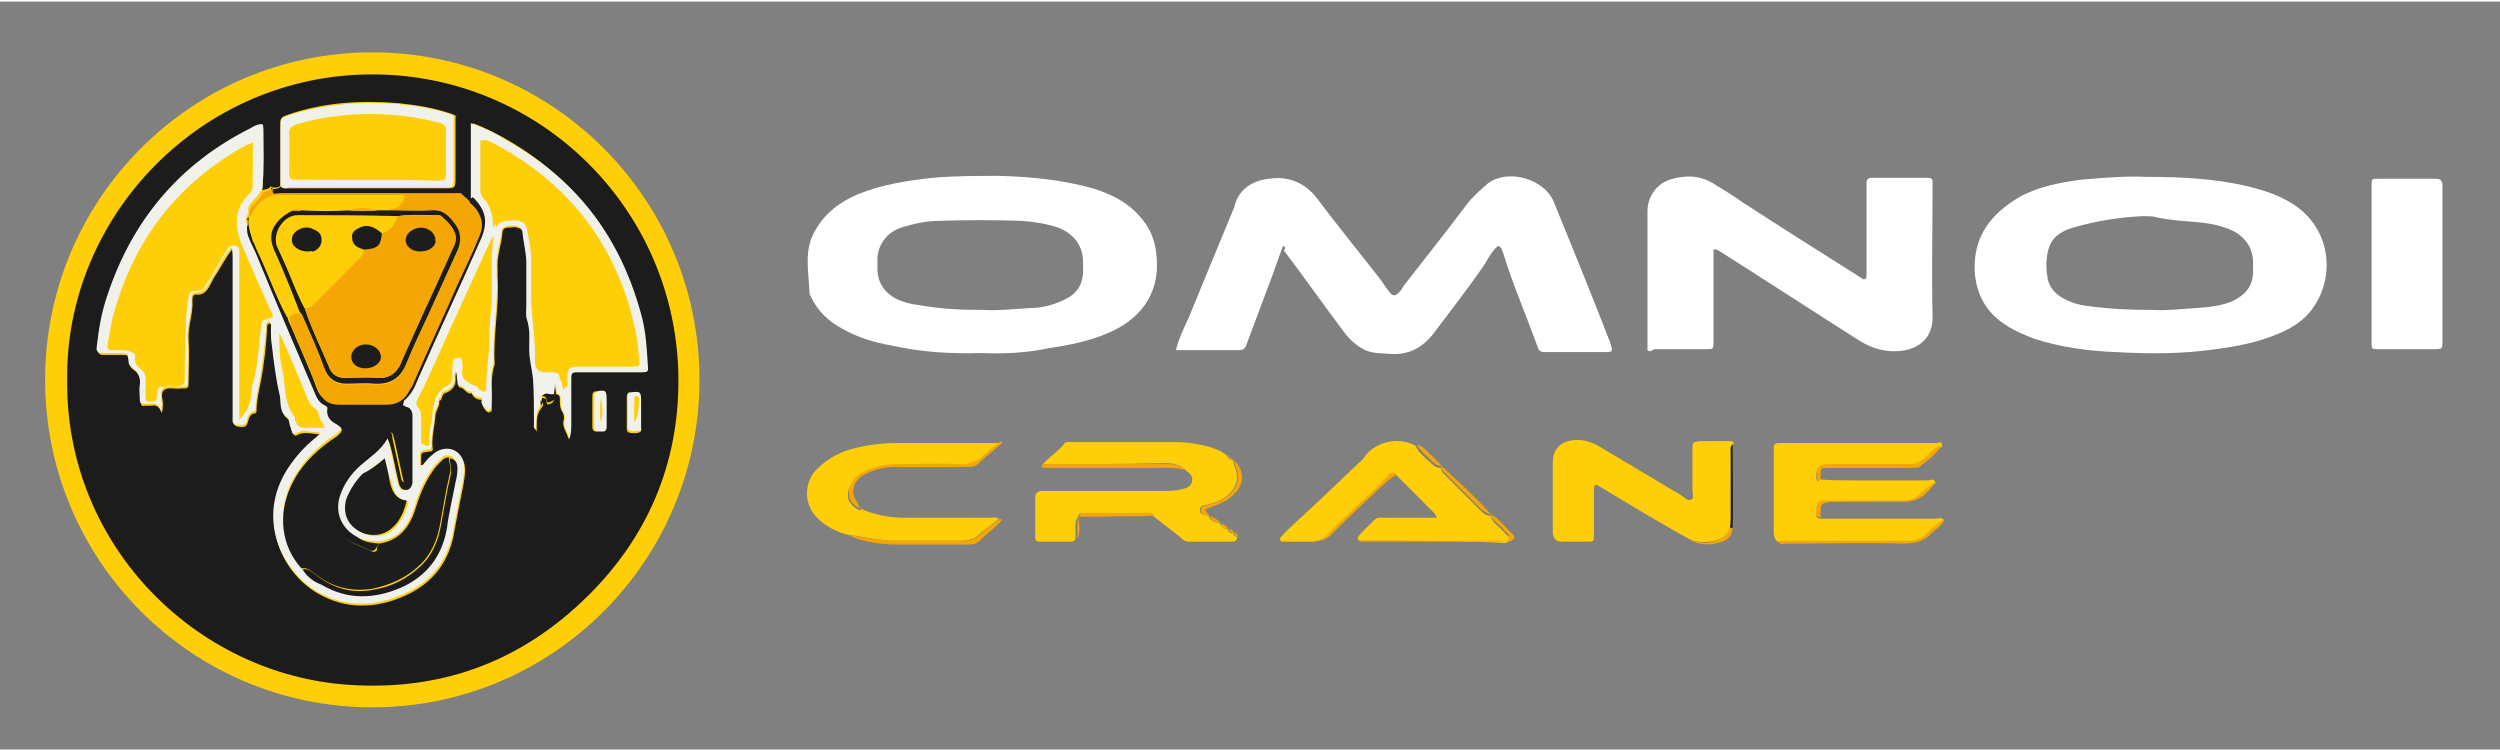 <?xml version="1.0" encoding="UTF-8"?>
<svg xmlns="http://www.w3.org/2000/svg" xmlns:xlink="http://www.w3.org/1999/xlink" width="233px" height="70px" viewBox="0 0 234 70" version="1.1">
<rect x="0" y="0" width="234" height="70" fill="#808080" stroke="none"/>
<g id="surface1">
<path style=" stroke:none;fill-rule:nonzero;fill:rgb(99.608%,81.176%,3.137%);fill-opacity:1;" d="M 65.469 35.402 C 65.469 52.332 51.758 66.055 34.848 66.055 C 17.934 66.055 4.223 52.332 4.223 35.402 C 4.223 18.473 17.934 4.75 34.848 4.75 C 51.758 4.75 65.469 18.473 65.469 35.402 Z M 65.469 35.402 "/>
<path style=" stroke:none;fill-rule:nonzero;fill:rgb(100%,100%,100%);fill-opacity:1;" d="M 120.09 22.855 C 119.82 23.66 119.461 24.559 119.195 25.363 C 118.387 27.516 117.582 29.668 116.777 31.816 C 116.508 32.625 116.418 32.625 115.613 32.625 C 113.91 32.625 112.301 32.625 110.598 32.625 C 110.418 32.625 110.238 32.625 110.062 32.625 C 110.328 31.551 110.777 30.652 111.227 29.668 C 112.566 26.441 113.91 23.125 115.254 19.898 C 115.344 19.719 115.434 19.449 115.523 19.27 C 115.879 17.566 117.223 16.762 118.746 16.582 C 120.625 16.312 122.148 16.941 123.312 18.465 C 125.191 20.973 127.164 23.395 129.133 25.902 C 129.402 26.262 129.672 26.711 130.027 27.156 C 130.387 27.605 130.566 27.605 131.012 27.156 C 131.191 26.977 131.281 26.801 131.371 26.621 C 133.34 24.109 135.312 21.602 137.281 19 C 137.816 18.285 138.535 17.656 139.25 17.031 C 141.133 15.594 144.535 16.582 145.43 18.73 C 147.219 23.125 149.012 27.516 150.711 31.906 C 150.711 31.996 150.801 32.086 150.801 32.266 C 150.98 32.625 150.891 32.805 150.441 32.805 C 148.473 32.805 146.504 32.805 144.535 32.805 C 144.176 32.805 143.996 32.625 143.906 32.266 C 142.832 29.309 141.578 26.441 140.684 23.484 C 140.594 23.305 140.594 23.035 140.234 22.855 C 139.699 23.305 139.34 23.93 138.98 24.559 C 137.461 26.801 135.758 28.949 134.148 31.102 C 133.16 32.355 131.91 33.074 130.207 32.984 C 129.402 32.895 128.594 32.984 127.789 32.625 C 127.074 32.266 126.535 31.816 126 31.191 C 124.027 28.59 122.148 25.902 120.18 23.305 C 120.359 23.035 120.27 22.945 120.09 22.855 Z M 120.09 22.855 "/>
<path style=" stroke:none;fill-rule:nonzero;fill:rgb(100%,100%,100%);fill-opacity:1;" d="M 91.883 32.895 C 88.93 32.984 86.152 32.805 83.379 32.176 C 81.855 31.906 80.332 31.461 78.902 30.652 C 77.559 29.938 76.484 28.949 75.855 27.516 C 75.766 27.426 75.766 27.336 75.766 27.156 C 75.676 25.188 75.23 23.215 76.305 21.422 C 77.199 19.809 78.633 18.73 80.332 18.016 C 82.57 17.117 84.898 16.762 87.316 16.492 C 89.375 16.312 91.438 16.312 93.586 16.312 C 96.539 16.402 99.406 16.672 102.27 17.477 C 103.973 18.016 105.492 18.73 106.656 20.078 C 107.734 21.242 108.18 22.496 108.27 24.02 C 108.539 27.426 106.656 29.848 103.523 31.102 C 101.824 31.816 99.941 32.176 98.152 32.445 C 96.004 32.895 93.855 32.984 91.883 32.895 Z M 92.062 28.859 C 93.406 28.949 94.93 28.77 96.449 28.68 C 97.523 28.68 98.512 28.414 99.496 27.965 C 100.75 27.426 101.375 26.531 101.375 25.188 C 101.375 24.828 101.375 24.559 101.375 24.199 C 101.285 22.676 100.391 21.691 99.047 21.152 C 97.973 20.793 96.809 20.613 95.645 20.523 C 93.047 20.434 90.453 20.434 87.855 20.523 C 86.691 20.523 85.527 20.793 84.363 21.152 C 83.02 21.602 82.215 22.676 82.125 24.02 C 82.125 24.379 82.125 24.828 82.125 25.188 C 82.215 26.441 82.84 27.246 83.824 27.785 C 84.543 28.145 85.258 28.324 86.062 28.414 C 88.035 28.77 89.914 28.859 92.062 28.859 Z M 92.062 28.859 "/>
<path style=" stroke:none;fill-rule:nonzero;fill:rgb(100%,100%,100%);fill-opacity:1;" d="M 200.855 16.402 C 204.258 16.402 207.391 16.582 210.434 17.297 C 211.867 17.656 213.301 18.105 214.555 18.91 C 218.137 21.152 218.582 25.543 216.613 28.5 C 215.809 29.758 214.555 30.562 213.211 31.102 C 211.332 31.906 209.359 32.266 207.391 32.535 C 204.258 32.984 201.211 32.984 198.078 32.805 C 195.48 32.715 192.887 32.355 190.379 31.551 C 189.484 31.191 188.586 30.832 187.781 30.293 C 185.902 29.129 184.918 27.336 184.828 25.098 C 184.738 21.871 186.438 19.809 189.035 18.285 C 190.824 17.297 192.797 16.941 194.766 16.672 C 196.824 16.492 198.973 16.312 200.855 16.402 Z M 201.57 28.859 C 202.645 28.949 204.168 28.77 205.602 28.68 C 206.766 28.59 207.84 28.5 208.914 28.055 C 210.078 27.516 210.883 26.711 210.883 25.273 C 210.883 24.918 210.883 24.559 210.883 24.199 C 210.793 22.855 209.988 21.871 208.734 21.332 C 207.66 20.883 206.496 20.703 205.332 20.613 C 204.168 20.523 202.914 20.434 201.75 20.168 C 201.391 20.078 201.035 20.078 200.676 20.078 C 198.438 20.168 196.199 20.523 194.051 21.152 C 192.258 21.691 191.633 22.586 191.543 24.469 C 191.543 24.918 191.543 25.273 191.633 25.723 C 191.723 26.621 192.258 27.246 192.977 27.695 C 193.781 28.145 194.586 28.414 195.48 28.5 C 197.453 28.77 199.332 28.859 201.57 28.859 Z M 201.57 28.859 "/>
<path style=" stroke:none;fill-rule:nonzero;fill:rgb(100%,100%,100%);fill-opacity:1;" d="M 154.203 32.625 C 154.203 28.234 154.203 23.93 154.203 19.629 C 154.203 18.285 155.012 17.117 156.262 16.672 C 157.695 16.223 159.039 16.223 160.383 17.031 C 161.277 17.566 162.262 18.195 163.156 18.82 C 166.738 21.152 170.32 23.395 173.992 25.723 C 174.082 25.812 174.172 25.812 174.262 25.902 C 174.531 26.082 174.707 25.992 174.707 25.633 C 174.707 25.453 174.707 25.188 174.707 25.008 C 174.707 22.586 174.707 20.168 174.707 17.746 C 174.707 17.477 174.707 17.297 174.707 17.031 C 174.707 16.672 174.797 16.492 175.246 16.492 C 176.949 16.492 178.648 16.492 180.438 16.492 C 180.707 16.492 180.887 16.582 180.887 16.852 C 180.887 17.031 180.887 17.207 180.887 17.387 C 180.887 21.422 180.797 25.453 180.887 29.398 C 180.977 31.641 179.363 32.625 177.664 32.715 C 176.41 32.805 175.246 32.445 174.172 31.816 C 169.785 29.039 165.398 26.172 161.008 23.395 C 160.828 23.305 160.652 23.125 160.383 23.215 C 160.383 23.484 160.383 23.75 160.383 24.02 C 160.383 26.621 160.383 29.219 160.383 31.816 C 160.383 32.535 160.383 32.535 159.664 32.535 C 158.055 32.535 156.441 32.535 154.832 32.535 C 154.562 32.715 154.383 32.805 154.203 32.625 Z M 154.203 32.625 "/>
<path style=" stroke:none;fill-rule:nonzero;fill:rgb(100%,100%,100%);fill-opacity:1;" d="M 228.613 24.648 C 228.613 26.977 228.613 29.398 228.613 31.73 C 228.613 32.535 228.613 32.535 227.805 32.535 C 226.105 32.535 224.402 32.535 222.613 32.535 C 221.984 32.535 221.984 32.535 221.984 31.906 C 221.984 27.246 221.984 22.586 221.984 17.926 C 221.984 17.656 221.984 17.477 221.984 17.207 C 221.984 16.582 221.984 16.582 222.613 16.582 C 224.402 16.582 226.195 16.582 227.984 16.582 C 228.434 16.582 228.613 16.762 228.613 17.207 C 228.613 19.719 228.613 22.137 228.613 24.648 Z M 228.613 24.648 "/>
<path style=" stroke:none;fill-rule:nonzero;fill:rgb(99.608%,81.176%,3.137%);fill-opacity:1;" d="M 158.414 50.461 C 156.711 49.566 155.098 48.578 153.398 47.594 C 152.234 46.875 150.98 46.16 149.816 45.441 C 149.281 45.082 149.191 45.172 149.191 45.801 C 149.191 47.145 149.191 48.578 149.191 49.922 C 149.191 50.551 149.191 50.551 148.562 50.551 C 147.848 50.551 147.039 50.551 146.324 50.551 C 145.609 50.551 145.43 50.371 145.34 49.652 C 145.34 49.207 145.34 48.848 145.34 48.398 C 145.34 46.695 145.34 44.992 145.34 43.199 C 145.34 41.945 145.965 41.23 147.219 41.051 C 148.027 40.961 148.742 41.141 149.457 41.5 C 152.145 43.113 154.742 44.637 157.426 46.25 C 157.695 46.426 157.965 46.785 158.324 46.605 C 158.59 46.426 158.414 46.07 158.414 45.801 C 158.414 44.547 158.414 43.199 158.414 41.945 C 158.414 41.23 158.414 41.23 159.129 41.141 C 160.023 41.141 161.008 41.141 161.906 41.141 C 162.082 41.141 162.262 41.141 162.262 41.41 C 161.992 41.676 162.082 42.035 162.082 42.305 C 162.082 44.277 162.082 46.25 162.082 48.219 C 162.082 48.578 162.172 48.848 161.992 49.207 C 161.637 50.191 160.828 50.461 159.934 50.551 C 159.398 50.641 158.859 50.551 158.414 50.461 Z M 158.414 50.461 "/>
<path style=" stroke:none;fill-rule:nonzero;fill:rgb(99.608%,81.176%,3.137%);fill-opacity:1;" d="M 170.41 44.727 C 171.305 44.812 172.293 44.812 173.188 44.812 C 175.605 44.812 178.023 44.812 180.438 44.812 C 180.707 44.812 181.066 44.547 181.156 45.082 C 180.617 45.352 180.172 45.711 179.723 46.16 C 179.273 46.605 178.828 46.785 178.199 46.785 C 175.871 46.785 173.633 46.785 171.305 46.785 C 171.129 46.785 170.859 46.785 170.68 46.785 C 170.32 46.785 170.051 46.965 170.051 47.324 C 170.141 47.684 169.695 48.309 170.41 48.398 C 173.992 48.398 177.574 48.398 181.156 48.398 C 181.426 48.398 181.781 48.219 181.961 48.578 C 181.246 48.938 180.707 49.477 180.172 50.012 C 179.723 50.371 179.273 50.551 178.738 50.551 C 174.621 50.551 170.5 50.551 166.383 50.551 C 166.023 50.281 166.023 49.832 166.023 49.477 C 166.023 47.055 166.023 44.547 166.023 42.125 C 166.023 41.32 166.023 41.32 166.828 41.32 C 171.664 41.32 176.41 41.32 181.246 41.32 C 181.426 41.32 181.781 41.051 181.781 41.586 C 181.781 41.586 181.781 41.676 181.781 41.676 C 181.066 41.945 180.617 42.484 180.082 42.934 C 179.633 43.289 179.273 43.469 178.738 43.469 C 176.141 43.469 173.543 43.469 171.039 43.469 C 170.141 43.469 169.695 44.188 170.141 44.902 C 170.141 44.902 170.32 44.812 170.41 44.727 Z M 170.41 44.727 "/>
<path style=" stroke:none;fill-rule:nonzero;fill:rgb(99.608%,81.176%,3.137%);fill-opacity:1;" d="M 97.613 43.289 C 98.242 42.574 99.047 42.125 99.586 41.41 C 99.762 41.141 100.031 41.23 100.211 41.23 C 103.523 41.23 106.746 41.23 110.062 41.23 C 111.137 41.23 112.211 41.41 113.195 41.676 C 113.73 41.855 114.27 42.035 114.715 42.395 C 114.805 42.484 114.805 42.484 114.895 42.574 C 114.895 42.664 114.984 42.754 115.074 42.754 C 115.074 42.934 115.254 42.934 115.434 42.934 C 115.434 43.199 115.523 43.379 115.613 43.648 C 115.969 44.547 115.793 45.352 115.074 46.07 C 114.539 46.605 113.82 46.875 113.105 47.055 C 112.836 47.145 112.301 47.055 112.301 47.594 C 112.301 48.039 112.746 48.039 113.105 48.129 C 113.285 48.578 113.73 48.758 114.18 48.848 C 114.359 49.207 114.539 49.387 114.895 49.387 C 114.984 49.652 115.164 49.832 115.434 49.742 C 115.434 49.922 115.613 50.102 115.793 50.102 C 115.793 50.551 115.523 50.551 115.164 50.551 C 113.91 50.551 112.656 50.551 111.312 50.551 C 110.867 50.551 110.598 50.281 110.328 50.012 C 109.523 49.387 108.719 48.758 107.91 48.129 C 107.82 47.953 107.734 47.863 107.555 47.863 C 105.492 47.863 103.434 47.863 101.375 47.863 C 101.105 47.863 100.926 47.953 100.926 48.219 C 100.926 48.219 100.926 48.309 100.84 48.309 C 100.48 48.938 100.75 49.652 100.66 50.281 C 100.57 50.551 100.391 50.551 100.121 50.551 C 99.227 50.551 98.242 50.551 97.348 50.551 C 96.988 50.551 96.898 50.461 96.898 50.102 C 96.898 48.848 96.898 47.684 96.898 46.426 C 96.898 46.07 97.078 45.801 97.523 45.801 C 97.703 45.801 97.973 45.801 98.152 45.801 C 101.734 45.801 105.316 45.801 108.898 45.801 C 109.523 45.801 110.062 45.801 110.688 45.621 C 111.137 45.531 111.492 45.352 111.582 44.902 C 111.672 44.457 111.402 44.188 111.047 43.918 C 110.957 43.828 110.957 43.828 110.867 43.738 C 110.328 43.289 109.703 43.199 109.074 43.199 C 105.406 43.289 101.465 43.289 97.613 43.289 Z M 97.613 43.289 "/>
<path style=" stroke:none;fill-rule:nonzero;fill:rgb(99.608%,81.176%,3.137%);fill-opacity:1;" d="M 127.254 50.461 C 126.984 50.281 127.074 50.102 127.254 49.922 C 127.699 49.387 128.238 48.938 128.684 48.488 C 128.953 48.219 129.223 48.309 129.492 48.309 C 131.191 48.309 132.805 48.309 134.504 48.309 C 134.238 47.684 133.699 47.414 133.34 46.965 C 132.895 46.516 132.445 46.07 131.996 45.621 C 131.551 45.172 131.191 44.812 130.746 44.367 C 130.297 43.918 130.027 44.277 129.758 44.637 C 128.059 46.426 126.09 48.039 124.387 49.832 C 123.938 50.281 123.402 50.551 122.773 50.551 C 121.879 50.551 120.984 50.551 120 50.551 C 119.641 50.371 119.82 50.191 120 50.012 C 120.359 49.566 120.805 49.207 121.164 48.848 C 123.223 46.965 125.191 45.082 127.254 43.113 C 127.52 42.934 127.699 42.664 127.879 42.395 C 128.953 41.141 130.922 40.781 132.355 41.5 C 132.445 41.586 132.535 41.586 132.535 41.676 C 132.895 42.395 133.609 42.844 134.148 43.379 C 134.324 43.559 134.594 43.648 134.863 43.648 C 134.863 43.918 135.043 44.098 135.223 44.277 C 136.387 45.441 137.461 46.516 138.625 47.684 C 138.895 47.953 139.16 48.129 139.52 48.129 C 139.699 48.848 140.324 49.117 140.773 49.652 C 140.953 49.922 141.488 50.102 141.219 50.461 C 141.043 50.82 140.594 50.641 140.324 50.641 C 135.938 50.461 131.641 50.461 127.254 50.461 Z M 127.254 50.461 "/>
<path style=" stroke:none;fill-rule:nonzero;fill:rgb(99.608%,81.176%,3.137%);fill-opacity:1;" d="M 80.871 47.594 C 82.125 48.129 83.469 48.309 84.809 48.309 C 87.406 48.309 90.004 48.309 92.602 48.309 C 92.867 48.309 93.227 48.219 93.496 48.398 C 92.957 48.938 92.242 49.297 91.703 49.832 C 91.258 50.281 90.719 50.461 90.094 50.461 C 87.766 50.461 85.438 50.461 83.199 50.461 C 82.93 50.461 82.66 50.371 82.395 50.371 C 81.406 50.281 80.422 50.012 79.438 49.922 C 78.273 49.652 77.289 49.117 76.484 48.309 C 75.23 47.055 75.23 45.082 76.395 43.828 C 77.379 42.844 78.453 42.215 79.797 41.855 C 81.141 41.5 82.57 41.32 84.004 41.32 C 87.047 41.32 90.094 41.32 93.137 41.32 C 93.316 41.32 93.406 41.32 93.586 41.32 C 93.047 41.676 92.602 42.035 92.152 42.484 C 91.438 43.199 90.629 43.559 89.555 43.469 C 87.586 43.379 85.617 43.469 83.734 43.469 C 82.66 43.469 81.586 43.738 80.602 44.277 C 79.977 44.637 79.707 45.082 79.438 45.711 C 79.168 46.516 79.617 47.234 80.422 47.594 C 80.602 47.594 80.691 47.594 80.871 47.594 Z M 80.871 47.594 "/>
<path style=" stroke:none;fill-rule:nonzero;fill:rgb(95.686%,65.098%,1.961%);fill-opacity:1;" d="M 80.512 47.414 C 79.707 47.145 79.258 46.34 79.527 45.531 C 79.707 44.902 80.066 44.457 80.691 44.098 C 81.676 43.559 82.75 43.289 83.824 43.289 C 85.797 43.289 87.766 43.199 89.645 43.289 C 90.719 43.379 91.527 43.023 92.242 42.305 C 92.691 41.855 93.227 41.5 93.676 41.141 C 93.941 41.32 93.676 41.41 93.586 41.5 C 92.867 42.125 92.152 42.664 91.527 43.289 C 91.258 43.559 90.898 43.559 90.539 43.559 C 88.301 43.559 86.062 43.559 83.824 43.559 C 82.66 43.559 81.586 43.828 80.602 44.457 C 79.797 45.082 79.617 46.07 80.242 46.875 C 80.332 47.145 80.422 47.234 80.512 47.414 Z M 80.512 47.414 "/>
<path style=" stroke:none;fill-rule:nonzero;fill:rgb(95.686%,65.098%,1.961%);fill-opacity:1;" d="M 166.383 50.461 C 170.5 50.461 174.621 50.461 178.738 50.461 C 179.273 50.461 179.723 50.281 180.172 49.922 C 180.707 49.387 181.336 48.848 181.961 48.488 C 181.781 49.117 181.156 49.387 180.797 49.742 C 180.082 50.551 179.188 50.73 178.109 50.73 C 174.531 50.641 170.859 50.73 167.277 50.73 C 167.008 50.73 166.562 50.91 166.383 50.461 Z M 166.383 50.461 "/>
<path style=" stroke:none;fill-rule:nonzero;fill:rgb(95.686%,65.098%,1.961%);fill-opacity:1;" d="M 79.527 49.922 C 80.512 50.102 81.496 50.281 82.48 50.371 C 82.75 50.371 83.02 50.461 83.289 50.461 C 85.617 50.461 87.945 50.461 90.184 50.461 C 90.809 50.461 91.348 50.281 91.793 49.832 C 92.332 49.207 93.047 48.938 93.586 48.398 C 93.855 48.488 93.676 48.668 93.586 48.758 C 92.957 49.387 92.242 49.922 91.617 50.551 C 91.348 50.73 91.078 50.82 90.719 50.82 C 88.391 50.82 86.062 50.82 83.824 50.82 C 82.66 50.82 81.406 50.641 80.242 50.281 C 79.887 50.102 79.707 50.102 79.527 49.922 Z M 79.527 49.922 "/>
<path style=" stroke:none;fill-rule:nonzero;fill:rgb(95.686%,65.098%,1.961%);fill-opacity:1;" d="M 170.41 44.727 C 170.32 44.812 170.141 44.902 170.141 44.727 C 169.785 43.918 170.141 43.289 171.039 43.289 C 173.633 43.289 176.23 43.289 178.738 43.289 C 179.273 43.289 179.633 43.113 180.082 42.754 C 180.617 42.305 181.066 41.676 181.781 41.5 C 181.246 42.395 180.438 42.934 179.633 43.559 C 179.453 43.648 179.098 43.648 178.828 43.648 C 176.41 43.648 173.992 43.648 171.664 43.648 C 171.484 43.648 171.305 43.648 171.129 43.648 C 170.41 43.648 170.41 43.648 170.41 44.367 C 170.41 44.457 170.41 44.637 170.41 44.727 Z M 170.41 44.727 "/>
<path style=" stroke:none;fill-rule:nonzero;fill:rgb(95.686%,65.098%,1.961%);fill-opacity:1;" d="M 97.613 43.289 C 101.465 43.289 105.316 43.289 109.164 43.289 C 109.793 43.289 110.418 43.289 110.957 43.828 C 109.973 43.559 108.898 43.648 107.82 43.648 C 104.598 43.648 101.465 43.648 98.242 43.648 C 97.973 43.648 97.703 43.648 97.434 43.559 C 97.434 43.559 97.523 43.379 97.613 43.289 Z M 97.613 43.289 "/>
<path style=" stroke:none;fill-rule:nonzero;fill:rgb(95.686%,65.098%,1.961%);fill-opacity:1;" d="M 120 50.461 C 120.895 50.461 121.789 50.461 122.773 50.461 C 123.492 50.461 123.938 50.281 124.387 49.742 C 126.09 47.953 128.059 46.34 129.758 44.547 C 130.027 44.277 130.297 43.828 130.746 44.277 C 130.027 44.637 129.582 45.172 129.043 45.621 C 127.52 47.055 126 48.488 124.477 50.012 C 124.117 50.281 123.852 50.461 123.402 50.461 C 122.418 50.461 121.434 50.461 120.449 50.461 C 120.359 50.551 120.18 50.641 120 50.461 Z M 120 50.461 "/>
<path style=" stroke:none;fill-rule:nonzero;fill:rgb(95.686%,65.098%,1.961%);fill-opacity:1;" d="M 127.254 50.461 C 131.641 50.461 136.027 50.461 140.324 50.461 C 140.594 50.461 141.043 50.641 141.219 50.281 C 141.398 49.832 140.953 49.742 140.773 49.477 C 140.414 48.938 139.699 48.668 139.52 47.953 C 140.324 48.398 140.863 49.207 141.578 49.832 C 141.848 50.102 141.758 50.281 141.488 50.461 C 141.309 50.551 141.133 50.551 140.863 50.551 C 136.387 50.551 131.82 50.551 127.344 50.551 C 127.254 50.551 127.254 50.551 127.254 50.461 C 127.164 50.461 127.254 50.461 127.254 50.461 Z M 127.254 50.461 "/>
<path style=" stroke:none;fill-rule:nonzero;fill:rgb(95.686%,65.098%,1.961%);fill-opacity:1;" d="M 170.41 48.309 C 169.695 48.129 170.051 47.594 170.051 47.234 C 170.051 46.875 170.32 46.695 170.68 46.695 C 170.859 46.695 171.129 46.695 171.305 46.695 C 173.633 46.695 175.871 46.695 178.199 46.695 C 178.828 46.695 179.273 46.516 179.723 46.07 C 180.172 45.711 180.617 45.262 181.156 44.992 C 180.438 45.98 179.723 46.785 178.379 46.785 C 176.68 46.695 174.977 46.785 173.188 46.785 C 172.469 46.785 171.754 46.785 171.039 46.875 C 170.59 46.965 170.41 47.055 170.41 47.504 C 170.41 47.863 170.41 48.039 170.41 48.309 Z M 170.41 48.309 "/>
<path style=" stroke:none;fill-rule:nonzero;fill:rgb(95.686%,65.098%,1.961%);fill-opacity:1;" d="M 113.195 48.129 C 112.836 48.039 112.387 48.039 112.387 47.594 C 112.387 47.145 112.926 47.145 113.195 47.055 C 113.91 46.875 114.629 46.605 115.164 46.07 C 115.879 45.352 116.059 44.547 115.703 43.648 C 115.613 43.469 115.523 43.199 115.523 42.934 C 116.418 43.828 116.508 44.992 115.703 45.891 C 115.164 46.516 114.539 46.875 113.82 47.145 C 113.465 47.234 113.195 47.414 112.836 47.504 C 112.836 47.863 113.105 47.863 113.195 48.129 Z M 113.195 48.129 "/>
<path style=" stroke:none;fill-rule:nonzero;fill:rgb(95.686%,65.098%,1.961%);fill-opacity:1;" d="M 101.016 48.219 C 101.016 47.953 101.195 47.863 101.465 47.863 C 103.523 47.863 105.582 47.863 107.645 47.863 C 107.82 47.863 107.91 47.953 108 48.129 C 106.48 48.219 104.957 48.129 103.434 48.219 C 102.629 48.219 101.824 48.219 101.016 48.219 Z M 101.016 48.219 "/>
<path style=" stroke:none;fill-rule:nonzero;fill:rgb(95.686%,65.098%,1.961%);fill-opacity:1;" d="M 139.52 47.953 C 139.16 47.953 138.895 47.684 138.625 47.504 C 137.461 46.34 136.387 45.262 135.223 44.098 C 135.043 43.918 134.863 43.738 134.863 43.469 C 134.953 43.559 135.043 43.559 135.133 43.648 C 136.652 45.082 138.176 46.426 139.52 47.953 Z M 139.52 47.953 "/>
<path style=" stroke:none;fill-rule:nonzero;fill:rgb(11.373%,11.373%,11.373%);fill-opacity:1;" d="M 161.906 49.207 C 161.992 48.938 161.992 48.578 161.992 48.219 C 161.992 46.25 161.992 44.277 161.992 42.305 C 161.992 42.035 161.906 41.676 162.172 41.41 C 162.172 44.008 162.262 46.695 162.172 49.297 C 162.082 49.297 161.992 49.297 161.906 49.207 Z M 161.906 49.207 "/>
<path style=" stroke:none;fill-rule:nonzero;fill:rgb(95.686%,65.098%,1.961%);fill-opacity:1;" d="M 161.906 49.207 C 161.992 49.207 162.082 49.297 162.172 49.297 C 162.172 49.922 161.727 50.371 161.188 50.551 C 160.293 50.82 159.309 51 158.414 50.461 C 158.859 50.551 159.398 50.73 159.844 50.641 C 160.828 50.461 161.637 50.191 161.906 49.207 Z M 161.906 49.207 "/>
<path style=" stroke:none;fill-rule:nonzero;fill:rgb(95.686%,65.098%,1.961%);fill-opacity:1;" d="M 134.953 43.469 C 134.684 43.469 134.414 43.379 134.238 43.199 C 133.699 42.664 133.074 42.215 132.625 41.5 C 133.16 41.586 133.43 41.945 133.789 42.305 C 134.148 42.664 134.594 43.023 134.953 43.469 Z M 134.953 43.469 "/>
<path style=" stroke:none;fill-rule:nonzero;fill:rgb(95.686%,65.098%,1.961%);fill-opacity:1;" d="M 100.84 50.281 C 100.926 49.652 100.66 48.938 101.016 48.309 C 100.926 49.027 101.195 49.652 100.84 50.281 Z M 100.84 50.281 "/>
<path style=" stroke:none;fill-rule:nonzero;fill:rgb(95.686%,65.098%,1.961%);fill-opacity:1;" d="M 114.27 48.848 C 113.82 48.758 113.375 48.578 113.195 48.129 C 113.551 48.219 114 48.488 114.27 48.848 Z M 114.27 48.848 "/>
<path style=" stroke:none;fill-rule:nonzero;fill:rgb(95.686%,65.098%,1.961%);fill-opacity:1;" d="M 114.984 49.387 C 114.539 49.477 114.359 49.207 114.27 48.848 C 114.539 48.938 114.805 49.027 114.984 49.387 Z M 114.984 49.387 "/>
<path style=" stroke:none;fill-rule:nonzero;fill:rgb(95.686%,65.098%,1.961%);fill-opacity:1;" d="M 115.523 49.742 C 115.254 49.742 115.074 49.652 114.984 49.387 C 115.164 49.387 115.434 49.477 115.523 49.742 Z M 115.523 49.742 "/>
<path style=" stroke:none;fill-rule:nonzero;fill:rgb(95.686%,65.098%,1.961%);fill-opacity:1;" d="M 115.879 50.102 C 115.703 50.012 115.523 49.922 115.523 49.742 C 115.703 49.742 115.879 49.832 115.879 50.102 Z M 115.879 50.102 "/>
<path style=" stroke:none;fill-rule:nonzero;fill:rgb(95.686%,65.098%,1.961%);fill-opacity:1;" d="M 80.871 47.594 C 80.691 47.594 80.602 47.594 80.512 47.414 C 80.691 47.414 80.781 47.504 80.871 47.594 Z M 80.871 47.594 "/>
<path style=" stroke:none;fill-rule:nonzero;fill:rgb(95.686%,65.098%,1.961%);fill-opacity:1;" d="M 115.434 42.934 C 115.254 42.934 115.164 42.934 115.074 42.754 C 115.344 42.754 115.434 42.844 115.434 42.934 Z M 115.434 42.934 "/>
<path style=" stroke:none;fill-rule:nonzero;fill:rgb(95.686%,65.098%,1.961%);fill-opacity:1;" d="M 114.984 42.574 C 114.895 42.484 114.895 42.484 114.805 42.395 C 114.895 42.395 114.984 42.484 114.984 42.574 Z M 114.984 42.574 "/>
<path style=" stroke:none;fill-rule:nonzero;fill:rgb(95.686%,65.098%,1.961%);fill-opacity:1;" d="M 115.164 42.754 C 115.074 42.754 114.984 42.664 114.984 42.574 C 115.074 42.574 115.164 42.664 115.164 42.754 Z M 115.164 42.754 "/>
<path style=" stroke:none;fill-rule:nonzero;fill:rgb(94.51%,94.51%,92.549%);fill-opacity:1;" d="M 56.965 38.359 C 56.965 38.809 56.965 39.258 56.965 39.797 C 56.965 40.332 56.605 40.242 56.336 40.242 C 55.977 40.242 55.621 40.332 55.621 39.797 C 55.621 38.809 55.621 37.824 55.621 36.926 C 55.621 36.656 55.711 36.57 55.977 36.48 C 56.785 36.391 56.965 36.48 56.965 37.285 C 56.965 37.645 56.965 38.004 56.965 38.359 Z M 56.246 39.348 C 56.336 38.629 56.336 37.914 56.246 37.195 C 56.156 37.914 56.156 38.629 56.246 39.348 Z M 56.246 39.348 "/>
<path style=" stroke:none;fill-rule:nonzero;fill:rgb(94.51%,94.51%,92.549%);fill-opacity:1;" d="M 60.098 38.27 C 60.098 38.719 60.098 39.168 60.098 39.617 C 60.098 39.797 60.188 40.062 59.918 40.152 C 59.559 40.242 59.203 40.242 58.934 40.152 C 58.844 40.062 58.754 39.973 58.754 39.797 C 58.754 38.809 58.754 37.824 58.754 36.836 C 58.754 36.57 58.844 36.48 59.113 36.391 C 60.008 36.301 60.098 36.391 60.098 37.195 C 60.098 37.555 60.098 37.914 60.098 38.27 Z M 59.379 39.348 C 59.828 38.629 59.738 37.914 59.828 37.195 C 59.828 37.105 59.738 36.926 59.648 36.926 C 59.469 36.926 59.469 37.105 59.469 37.195 C 59.379 37.914 59.379 38.629 59.379 39.348 Z M 59.379 39.348 "/>
<path style=" stroke:none;fill-rule:nonzero;fill:rgb(99.608%,81.176%,3.137%);fill-opacity:1;" d="M 56.246 39.348 C 56.156 38.629 56.156 37.914 56.246 37.195 C 56.426 37.914 56.426 38.629 56.246 39.348 Z M 56.246 39.348 "/>
<path style=" stroke:none;fill-rule:nonzero;fill:rgb(99.608%,81.176%,3.137%);fill-opacity:1;" d="M 59.379 39.348 C 59.379 38.629 59.379 37.914 59.379 37.195 C 59.379 37.105 59.379 36.926 59.559 36.926 C 59.738 36.926 59.738 37.016 59.738 37.195 C 59.738 37.914 59.828 38.719 59.379 39.348 Z M 59.379 39.348 "/>
<path style=" stroke:none;fill-rule:nonzero;fill:rgb(10.98%,10.98%,10.98%);fill-opacity:1;" d="M 6.285 35.402 C 6.105 20.168 18.73 6.812 34.848 6.812 C 50.695 6.812 63.5 19.629 63.5 35.492 C 63.5 43.289 60.633 50.102 54.992 55.66 C 48.992 61.574 41.832 64.352 33.504 63.996 C 18.73 63.457 6.105 51.09 6.285 35.402 Z M 51.859 36.746 C 51.949 36.746 51.949 36.746 52.039 36.746 C 52.309 36.746 52.398 36.926 52.398 37.195 C 52.398 37.645 52.398 38.094 52.664 38.449 C 52.754 38.629 52.844 38.988 52.754 39.168 C 52.574 39.883 53.113 40.332 53.203 40.961 C 53.383 40.422 53.383 39.973 53.383 39.438 C 53.383 38.004 53.383 36.57 53.383 35.223 C 53.383 34.867 53.473 34.688 53.828 34.688 C 54.008 34.688 54.188 34.688 54.367 34.688 C 56.246 34.688 58.039 34.688 59.918 34.688 C 60.633 34.688 60.633 34.688 60.543 33.969 C 60.457 32.535 60.367 31.012 60.008 29.578 C 58.129 22.406 54.098 16.852 47.742 13.086 C 46.668 12.457 45.504 11.832 44.25 11.383 C 44.25 13.805 44.25 16.133 44.25 18.375 C 44.16 18.555 43.98 18.555 43.801 18.555 C 43.531 18.285 43.176 18.016 42.906 17.746 C 42.637 16.941 42.727 16.043 42.727 15.238 C 42.727 13.98 42.727 12.637 42.727 11.383 C 42.727 11.113 42.906 10.754 42.457 10.578 C 40.758 9.949 38.965 9.68 37.266 9.5 C 33.773 9.23 30.371 9.41 26.969 10.578 C 26.25 10.844 26.25 10.844 26.25 11.652 C 26.25 13.535 26.25 15.328 26.25 17.207 C 26.07 17.477 25.715 17.387 25.445 17.387 C 25.355 17.207 25.355 17.297 25.266 17.387 C 25.086 17.566 24.816 17.566 24.551 17.656 C 24.73 15.773 24.641 13.805 24.641 11.922 C 24.641 11.832 24.551 11.742 24.551 11.652 C 24.641 11.652 24.641 11.562 24.551 11.652 C 24.461 11.652 24.461 11.652 24.551 11.652 C 24.191 11.652 23.922 11.832 23.566 12.012 C 16.848 15.328 12.461 20.613 10.133 27.695 C 9.598 29.219 9.328 30.832 9.148 32.445 C 9.148 32.895 9.238 33.074 9.688 33.074 C 10.223 33.074 10.852 33.074 11.387 33.074 C 12.016 33.074 12.016 33.074 12.102 33.699 C 12.102 34.059 12.191 34.238 12.551 34.508 C 13 34.777 13.266 35.312 13.18 36.031 C 13.09 36.48 13.18 36.926 13.18 37.465 C 13.18 37.734 13.266 37.914 13.535 37.824 C 13.715 37.824 13.984 37.824 14.164 37.824 C 14.609 37.734 14.969 37.914 15.148 38.539 C 15.238 38.184 15.238 38.094 15.238 37.914 C 15.328 37.375 14.969 36.746 15.328 36.391 C 15.684 36.031 16.402 36.301 16.938 36.211 C 17.656 36.211 17.656 36.211 17.656 35.492 C 17.656 34.238 17.746 32.984 17.656 31.73 C 17.566 30.383 18.102 29.219 18.012 27.965 C 18.012 27.695 18.012 27.426 18.371 27.426 C 19.086 27.516 19.445 26.977 19.715 26.441 C 19.895 26.082 20.074 25.723 20.34 25.363 C 20.789 24.648 21.148 23.93 21.773 23.125 C 21.773 23.574 21.863 23.93 21.863 24.199 C 21.863 26.352 21.863 28.5 21.863 30.562 C 21.863 33.43 21.863 36.211 21.863 39.078 C 21.863 39.348 21.773 39.707 22.312 39.797 C 22.668 39.797 23.027 39.973 23.207 39.348 C 23.297 38.988 23.387 38.629 23.832 38.539 C 24.012 38.539 24.012 38.359 24.012 38.27 C 24.012 37.285 24.281 36.301 24.461 35.312 C 24.73 33.789 24.906 32.266 24.996 30.742 C 24.996 30.562 24.906 30.203 25.266 30.117 C 25.535 30.293 25.445 30.562 25.445 30.832 C 25.535 31.371 25.535 31.816 25.535 32.355 C 25.715 33.879 25.895 35.402 26.25 36.926 C 26.43 37.645 26.16 38.539 26.969 39.078 C 27.145 39.168 27.145 39.617 27.234 39.883 C 27.324 40.062 27.324 40.242 27.414 40.422 C 27.504 40.602 27.684 40.691 27.773 40.602 C 28.488 40.152 29.297 40.512 30.102 40.512 C 29.922 40.781 29.742 40.961 29.562 41.051 C 28.578 41.855 27.773 42.754 27.059 43.828 C 24.012 48.488 26.34 53.418 29.742 55.391 C 32.34 56.914 35.117 56.824 37.801 55.66 C 40.488 54.496 42.098 52.434 42.547 49.477 C 42.816 48.039 43.086 46.695 43.352 45.352 C 43.441 44.902 43.531 44.367 43.531 43.828 C 43.531 42.305 42.188 41.586 40.934 42.305 C 40.578 42.574 40.219 42.844 39.949 43.199 C 39.859 43.379 39.77 43.648 39.414 43.559 C 39.414 43.289 39.414 43.023 39.414 42.844 C 39.414 42.215 39.414 42.215 40.129 42.125 C 40.398 42.125 40.578 42.035 40.488 41.766 C 40.398 40.781 40.668 39.797 40.758 38.809 C 40.758 38.27 41.203 37.914 41.113 37.375 C 41.473 37.285 41.293 36.746 41.652 36.656 C 42.367 36.391 42.727 35.941 42.637 35.133 C 42.637 35.043 42.637 34.867 42.727 34.688 C 42.906 35.133 42.816 35.402 42.906 35.762 C 42.906 35.941 42.906 36.121 43.086 36.121 C 43.531 36.211 43.711 36.836 44.16 36.656 C 44.34 37.195 44.785 37.285 45.234 37.285 C 45.234 37.465 45.145 37.555 45.145 37.645 C 45.145 37.914 45.59 38.539 45.77 38.449 C 46.219 38.359 45.949 38.004 46.039 37.734 C 46.129 36.48 45.859 35.133 46.309 33.969 C 46.129 31.281 46.754 28.5 46.578 25.812 C 46.578 25.543 46.578 25.273 46.578 25.008 C 46.488 23.84 46.934 22.766 47.023 21.691 C 47.023 21.242 47.293 21.152 47.652 21.152 C 47.918 21.152 48.098 21.062 48.367 21.152 C 48.727 21.242 48.992 21.332 48.992 21.781 C 49.082 22.766 49.352 23.66 49.352 24.648 C 49.352 25.992 49.352 27.246 49.352 28.59 C 49.352 29.039 49.262 29.578 49.441 30.027 C 49.711 30.922 49.711 31.816 49.621 32.715 C 49.621 33.699 49.891 34.508 49.98 35.492 C 50.07 36.926 50.07 38.359 50.07 39.707 C 50.07 39.883 50.07 40.062 50.246 40.242 C 50.246 39.438 50.156 38.629 50.695 38.004 C 50.875 37.824 50.875 37.645 50.695 37.465 C 50.695 37.375 50.695 37.195 50.695 37.105 C 50.875 37.105 51.145 37.105 51.145 37.375 C 51.145 37.914 51.5 37.645 51.68 37.555 C 51.949 37.285 51.859 36.926 51.859 36.746 Z M 56.785 38.449 C 56.785 38.094 56.785 37.734 56.785 37.285 C 56.785 36.391 56.695 36.301 55.801 36.48 C 55.531 36.48 55.441 36.656 55.441 36.926 C 55.441 37.914 55.441 38.898 55.441 39.797 C 55.441 40.332 55.801 40.242 56.156 40.242 C 56.426 40.242 56.785 40.332 56.785 39.797 C 56.785 39.348 56.785 38.898 56.785 38.449 Z M 60.008 38.359 C 60.008 38.004 60.008 37.645 60.008 37.375 C 60.008 36.48 59.918 36.48 59.023 36.57 C 58.754 36.57 58.664 36.746 58.664 37.016 C 58.664 38.004 58.664 38.988 58.664 39.973 C 58.664 40.062 58.664 40.242 58.844 40.332 C 59.203 40.422 59.559 40.422 59.828 40.332 C 60.098 40.242 60.008 39.973 60.008 39.797 C 60.008 39.258 60.008 38.809 60.008 38.359 Z M 60.008 38.359 "/>
<path style=" stroke:none;fill-rule:nonzero;fill:rgb(94.51%,94.51%,92.549%);fill-opacity:1;" d="M 50.605 37.824 C 50.07 38.449 50.246 39.168 50.156 40.062 C 49.891 39.883 49.98 39.707 49.98 39.527 C 49.98 38.094 49.98 36.656 49.891 35.312 C 49.801 34.418 49.531 33.52 49.531 32.535 C 49.531 31.641 49.621 30.742 49.352 29.848 C 49.172 29.398 49.262 28.949 49.262 28.414 C 49.262 27.066 49.262 25.812 49.262 24.469 C 49.262 23.484 48.992 22.586 48.906 21.602 C 48.816 21.152 48.637 21.062 48.277 20.973 C 48.008 20.973 47.742 20.973 47.562 20.973 C 47.203 21.062 47.023 21.152 46.934 21.512 C 46.844 22.586 46.398 23.66 46.488 24.828 C 46.488 25.098 46.488 25.363 46.488 25.633 C 46.668 28.324 46.039 31.102 46.219 33.789 C 45.77 35.043 46.039 36.301 45.949 37.555 C 45.949 37.824 46.129 38.184 45.68 38.27 C 45.504 38.27 45.055 37.645 45.055 37.465 C 45.055 37.375 45.145 37.195 45.145 37.105 C 44.695 37.016 44.25 36.926 44.07 36.48 C 43.531 36.57 43.441 35.941 42.996 35.941 C 42.816 35.941 42.816 35.672 42.816 35.582 C 42.727 35.223 42.816 34.957 42.637 34.508 C 42.637 34.688 42.547 34.867 42.547 34.957 C 42.637 35.762 42.277 36.211 41.562 36.48 C 41.203 36.57 41.383 37.105 41.023 37.195 C 41.203 37.734 40.668 38.094 40.668 38.629 C 40.668 39.617 40.309 40.602 40.398 41.586 C 40.398 41.855 40.219 41.945 40.039 41.945 C 39.324 42.035 39.324 42.035 39.324 42.664 C 39.324 42.934 39.324 43.199 39.324 43.379 C 39.594 43.469 39.684 43.199 39.859 43.023 C 40.129 42.664 40.488 42.395 40.848 42.125 C 42.098 41.41 43.441 42.125 43.441 43.648 C 43.441 44.188 43.352 44.637 43.262 45.172 C 42.996 46.516 42.727 47.953 42.457 49.297 C 42.012 52.254 40.398 54.316 37.711 55.48 C 35.027 56.645 32.34 56.734 29.652 55.211 C 26.34 53.238 23.922 48.309 26.969 43.648 C 27.684 42.574 28.488 41.676 29.473 40.871 C 29.652 40.691 29.922 40.512 30.012 40.332 C 29.207 40.332 28.398 39.973 27.684 40.422 C 27.504 40.512 27.324 40.422 27.324 40.242 C 27.234 40.062 27.234 39.883 27.145 39.707 C 27.059 39.438 27.059 39.078 26.879 38.898 C 26.07 38.359 26.34 37.465 26.16 36.746 C 25.805 35.223 25.625 33.699 25.445 32.176 C 25.355 31.641 25.355 31.191 25.355 30.652 C 25.355 30.383 25.445 30.117 25.176 29.938 C 24.816 30.027 24.906 30.293 24.906 30.562 C 24.816 32.086 24.551 33.609 24.371 35.133 C 24.191 36.121 23.922 37.105 23.922 38.094 C 23.922 38.184 23.922 38.359 23.742 38.359 C 23.297 38.449 23.207 38.809 23.117 39.168 C 23.027 39.707 22.668 39.617 22.223 39.617 C 21.684 39.617 21.773 39.258 21.773 38.898 C 21.773 36.031 21.773 33.254 21.773 30.383 C 21.773 28.234 21.773 26.082 21.773 24.02 C 21.773 23.75 21.773 23.395 21.684 22.945 C 21.059 23.75 20.609 24.469 20.25 25.188 C 20.074 25.543 19.805 25.902 19.625 26.262 C 19.355 26.801 19 27.246 18.281 27.246 C 17.922 27.246 17.922 27.516 17.922 27.785 C 18.012 29.039 17.477 30.293 17.566 31.551 C 17.656 32.805 17.566 34.059 17.566 35.312 C 17.566 36.031 17.566 36.031 16.848 36.031 C 16.312 36.031 15.594 35.762 15.238 36.211 C 14.879 36.57 15.148 37.195 15.148 37.734 C 15.148 37.824 15.059 38.004 15.059 38.359 C 14.879 37.645 14.52 37.555 14.074 37.645 C 13.895 37.645 13.625 37.645 13.445 37.645 C 13.18 37.645 13.09 37.555 13.09 37.285 C 13.09 36.836 13 36.301 13.09 35.852 C 13.18 35.223 12.91 34.688 12.461 34.328 C 12.102 34.059 12.016 33.879 12.016 33.52 C 11.926 32.895 11.926 32.895 11.297 32.895 C 10.762 32.895 10.133 32.895 9.598 32.895 C 9.148 32.895 8.969 32.715 9.059 32.266 C 9.238 30.652 9.508 29.039 10.043 27.516 C 12.371 20.434 16.848 15.148 23.477 11.832 C 23.742 11.652 24.102 11.473 24.461 11.473 C 24.461 11.473 24.551 11.473 24.551 11.473 C 24.641 11.562 24.641 11.652 24.641 11.742 C 24.641 13.625 24.73 15.594 24.551 17.477 C 24.371 17.836 24.191 18.105 23.922 18.375 C 23.566 18.82 23.027 19.18 23.297 19.809 C 23.207 19.898 23.117 19.988 23.117 20.078 C 23.027 20.258 22.938 20.434 23.117 20.703 C 23.117 20.973 23.117 21.332 23.207 21.602 C 23.297 22.227 23.652 22.676 23.922 23.215 C 25.805 27.605 27.594 31.996 29.473 36.391 C 29.652 36.836 29.832 37.195 30.281 37.465 C 30.461 37.555 30.637 37.645 30.637 37.914 C 30.547 38.539 30.906 38.988 31.445 39.258 C 32.16 39.707 32.16 39.883 31.535 40.422 C 31.355 40.602 31.176 40.691 30.996 40.781 C 29.383 41.945 28.133 43.289 27.234 45.082 C 25.98 47.773 26.34 50.73 28.223 52.793 C 28.668 53.508 29.297 53.957 29.922 54.316 C 32.34 55.75 34.848 55.66 37.355 54.582 C 39.77 53.508 41.203 51.625 41.652 49.027 C 41.922 47.594 42.188 46.16 42.457 44.727 C 42.547 44.277 42.637 43.828 42.637 43.469 C 42.637 43.023 42.547 42.484 41.922 42.484 C 41.652 42.395 41.473 42.574 41.293 42.754 C 40.934 43.113 40.578 43.469 40.309 43.918 C 39.594 44.992 39.145 46.16 38.785 47.324 C 38.25 49.027 37.355 50.281 35.383 50.551 C 34.668 50.461 34.039 50.461 33.324 50.102 C 31.801 49.297 31.176 47.684 31.801 46.07 C 32.16 45.082 32.789 44.188 33.594 43.469 C 34.488 42.664 35.562 42.035 36.191 40.871 C 36.457 41.23 36.547 41.586 36.547 41.945 C 36.816 43.023 36.996 44.098 37.266 45.172 C 37.355 45.531 37.531 45.801 37.891 45.711 C 38.25 45.711 38.43 45.441 38.52 45.082 C 38.52 44.902 38.52 44.637 38.52 44.457 C 38.52 42.754 38.52 41.141 38.52 39.438 C 38.52 39.168 38.52 38.898 38.52 38.629 C 38.52 38.184 38.25 37.914 37.711 37.914 C 37.711 37.824 37.621 37.734 37.531 37.734 C 37.445 37.555 37.531 37.465 37.621 37.465 C 38.16 36.926 38.52 36.301 38.875 35.582 C 40.848 31.102 42.906 26.711 44.875 22.227 C 45.59 20.613 45.324 19.539 44.07 18.375 C 44.07 16.043 44.07 13.715 44.07 11.383 C 45.324 11.832 46.488 12.367 47.562 13.086 C 54.277 16.852 58.215 22.406 60.098 29.578 C 60.457 31.012 60.543 32.445 60.633 33.969 C 60.723 34.688 60.633 34.688 60.008 34.688 C 58.129 34.688 56.336 34.688 54.457 34.688 C 54.277 34.688 54.098 34.688 53.918 34.688 C 53.562 34.688 53.473 34.867 53.473 35.223 C 53.473 36.656 53.473 38.094 53.473 39.438 C 53.473 39.973 53.473 40.422 53.293 40.961 C 53.203 40.332 52.664 39.883 52.844 39.168 C 52.934 38.988 52.844 38.629 52.754 38.449 C 52.484 38.094 52.484 37.645 52.484 37.195 C 52.484 36.926 52.398 36.746 52.129 36.746 C 52.129 36.48 52.039 36.211 52.039 35.762 C 52.039 36.121 51.949 36.391 51.949 36.746 C 51.77 36.746 51.68 36.836 51.5 36.746 C 51.055 36.656 51.055 36.656 50.695 36.926 C 50.695 37.016 50.695 37.195 50.695 37.285 C 50.605 37.465 50.605 37.645 50.605 37.824 Z M 23.652 13.176 C 23.207 13.445 22.848 13.535 22.578 13.715 C 16.492 17.207 12.551 22.406 10.672 29.129 C 10.402 29.938 10.312 30.832 10.133 31.73 C 9.953 32.625 10.043 32.625 10.852 32.625 C 11.297 32.625 11.656 32.625 12.102 32.715 C 12.461 32.805 12.73 32.984 12.641 33.344 C 12.551 33.879 12.91 34.148 13.18 34.418 C 13.535 34.688 13.715 35.133 13.625 35.582 C 13.625 36.031 13.625 36.57 13.625 37.016 C 13.625 37.375 13.805 37.465 14.074 37.465 C 14.52 37.465 14.609 37.285 14.609 36.926 C 14.699 36.031 14.699 36.031 15.594 36.031 C 15.953 36.031 16.312 35.941 16.582 35.941 C 17.117 36.031 17.207 35.762 17.207 35.402 C 17.207 32.984 17.117 30.652 17.477 28.234 C 17.566 27.246 17.477 27.156 18.551 27.066 C 18.91 27.066 19.086 26.887 19.176 26.621 C 19.266 26.441 19.355 26.262 19.535 26.082 C 20.074 25.188 20.609 24.289 21.148 23.305 C 21.324 22.945 21.684 22.766 22.043 22.855 C 22.488 22.945 22.402 23.395 22.402 23.75 C 22.402 23.93 22.402 24.109 22.402 24.289 C 22.402 28.859 22.402 33.43 22.402 37.914 C 22.402 38.27 22.402 38.719 22.402 39.168 C 23.297 38.004 23.297 38.004 23.477 36.48 C 23.477 36.391 23.477 36.301 23.477 36.211 C 23.922 34.508 24.012 32.805 24.281 31.012 C 24.281 30.652 24.281 30.293 24.461 30.027 C 24.641 29.668 25.176 29.758 25.445 29.578 C 25.355 29.398 25.355 29.309 25.355 29.219 C 24.461 27.156 23.477 25.008 22.578 22.945 C 21.773 21.152 21.773 19.449 23.297 18.016 C 23.477 17.836 23.566 17.656 23.566 17.387 C 23.652 15.953 23.652 14.609 23.652 13.176 Z M 52.754 36.301 C 52.844 36.211 52.844 36.121 52.844 36.031 C 52.844 35.762 52.844 35.492 52.844 35.312 C 52.844 34.238 53.023 34.148 54.008 34.148 C 54.277 34.148 54.547 34.148 54.727 34.148 C 56.156 34.148 57.59 34.148 58.934 34.148 C 59.559 34.148 59.559 34.148 59.559 33.52 C 59.469 32.715 59.469 31.906 59.293 31.191 C 57.68 23.035 53.113 17.031 45.77 13.176 C 45.59 13.086 45.324 12.906 44.965 12.996 C 44.965 14.609 44.965 16.133 44.965 17.746 C 44.965 17.926 45.055 18.105 45.145 18.285 C 46.039 19.18 46.219 20.348 46.129 21.512 C 46.129 20.793 46.578 20.703 47.113 20.523 C 47.562 20.434 48.008 20.434 48.547 20.523 C 48.992 20.613 49.262 20.883 49.352 21.422 C 49.531 22.316 49.711 23.215 49.711 24.109 C 49.711 25.188 49.711 26.352 49.711 27.426 C 49.711 29.488 50.156 31.641 50.07 33.699 C 50.07 34.418 50.426 34.688 51.055 34.688 C 51.234 34.688 51.5 34.688 51.68 34.688 C 52.129 34.688 52.398 34.867 52.398 35.312 C 52.664 35.582 52.574 35.852 52.754 36.301 Z M 46.219 21.961 C 46.039 22.227 45.949 22.316 45.859 22.496 C 44.695 25.008 43.531 27.605 42.367 30.117 C 41.293 32.445 40.309 34.867 39.145 37.105 C 38.965 37.465 38.875 37.645 39.145 38.004 C 39.414 38.27 39.414 38.719 39.414 39.168 C 39.414 39.797 39.414 40.422 39.414 41.051 C 39.414 41.23 39.414 41.5 39.684 41.41 C 39.859 41.41 39.949 41.23 39.949 41.051 C 39.859 40.152 40.129 39.258 40.219 38.359 C 40.309 37.285 40.578 36.301 41.652 35.762 C 41.922 35.582 42.098 35.312 42.098 34.957 C 42.098 34.508 42.098 34.148 42.098 33.699 C 42.098 33.344 42.367 33.164 42.637 33.164 C 42.996 33.164 43.262 33.254 43.262 33.699 C 43.262 33.969 43.352 34.238 43.262 34.508 C 43.176 35.223 43.531 35.582 44.16 35.762 C 44.426 35.852 44.695 35.941 44.785 36.211 C 44.875 36.391 45.055 36.391 45.145 36.301 C 45.324 36.211 45.234 36.121 45.234 35.941 C 45.234 35.133 45.324 34.238 45.414 33.43 C 45.59 31.906 45.504 30.383 45.68 28.859 C 46.219 26.801 45.77 24.469 46.219 21.961 Z M 36.012 42.754 C 35.293 43.289 34.668 43.738 34.129 44.277 C 33.414 44.902 32.875 45.711 32.609 46.605 C 32.25 47.684 32.52 48.848 33.504 49.477 C 34.488 50.191 35.832 50.191 36.727 49.477 C 37.531 48.758 37.98 47.863 38.25 46.785 C 37.086 46.695 36.816 45.801 36.637 44.902 C 36.281 44.188 36.191 43.559 36.012 42.754 Z M 30.371 39.883 C 30.191 39.438 29.832 39.078 29.832 38.719 C 29.832 38.449 29.742 38.27 29.473 38.094 C 29.027 37.734 28.758 37.195 28.578 36.656 C 28.133 35.582 27.684 34.508 27.234 33.43 C 26.879 32.625 26.52 31.816 26.16 31.012 C 26.16 32.086 26.16 33.254 26.43 34.328 C 26.789 35.852 26.52 37.555 27.594 38.809 C 27.684 39.797 28.309 39.883 29.117 39.797 C 29.562 39.797 29.922 39.883 30.371 39.883 Z M 30.371 39.883 "/>
<path style=" stroke:none;fill-rule:nonzero;fill:rgb(11.373%,11.373%,11.373%);fill-opacity:1;" d="M 35.473 50.73 C 37.355 50.461 38.34 49.207 38.875 47.504 C 39.234 46.34 39.684 45.172 40.398 44.098 C 40.668 43.648 41.023 43.289 41.383 42.934 C 41.562 42.754 41.742 42.664 42.012 42.664 C 42.012 43.199 42.277 43.648 42.098 44.188 C 41.742 45.711 41.473 47.324 41.203 48.848 C 40.934 50.371 40.398 51.715 39.234 52.793 C 37.98 53.957 36.547 54.582 34.938 54.941 C 32.789 55.301 30.906 54.762 29.297 53.418 C 28.938 53.148 28.668 52.969 28.223 53.059 C 26.34 51 25.98 48.039 27.234 45.352 C 28.043 43.559 29.383 42.215 30.996 41.051 C 31.176 40.961 31.355 40.781 31.535 40.691 C 32.16 40.152 32.16 39.973 31.445 39.527 C 30.906 39.258 30.547 38.809 30.637 38.184 C 30.727 37.914 30.461 37.824 30.281 37.734 C 29.832 37.465 29.652 37.105 29.473 36.656 C 27.594 32.266 25.715 27.875 23.922 23.484 C 23.652 22.945 23.387 22.406 23.207 21.871 C 23.117 21.602 23.117 21.242 23.117 20.973 C 23.207 20.793 23.297 20.613 23.117 20.348 C 23.207 20.258 23.297 20.168 23.297 20.078 C 23.207 20.793 23.297 21.512 23.652 22.137 C 23.832 22.496 23.922 22.855 24.102 23.125 C 25.086 25.188 25.805 27.336 26.879 29.309 C 26.879 29.668 27.059 30.027 27.234 30.383 C 28.043 32.355 28.938 34.238 29.652 36.211 C 30.012 37.195 30.727 37.465 31.625 37.465 C 33.055 37.465 34.578 37.465 36.012 37.465 C 36.996 37.465 37.711 37.016 38.16 36.121 C 38.34 35.672 38.605 35.312 38.785 34.867 C 40.039 31.996 41.383 29.129 42.637 26.262 C 43.352 24.738 44.07 23.215 44.695 21.691 C 45.145 20.613 45.055 19.809 44.16 19 C 43.98 18.82 43.801 18.73 43.801 18.465 C 43.98 18.465 44.16 18.465 44.25 18.285 C 45.504 19.539 45.68 20.613 45.055 22.137 C 43.086 26.621 41.023 31.012 39.055 35.492 C 38.785 36.211 38.43 36.836 37.801 37.375 C 37.801 37.645 37.621 37.734 37.801 37.824 C 37.891 37.914 37.98 37.914 37.98 38.004 C 37.98 38.359 38.16 38.719 38.16 39.078 C 38.16 40.871 38.16 42.754 38.16 44.547 C 38.16 44.727 38.25 44.992 37.98 45.082 C 37.801 44.992 37.711 44.812 37.711 44.637 C 37.445 43.379 37.176 42.215 36.906 40.961 C 36.816 40.691 36.816 40.332 36.547 40.332 C 36.191 40.242 36.012 40.512 35.922 40.781 C 35.473 41.5 34.848 42.125 34.219 42.574 C 32.52 43.738 31.711 45.441 31.086 47.324 C 30.996 47.414 31.086 47.594 31.086 47.684 C 31.266 47.863 31.266 48.219 31.355 48.488 C 31.625 49.117 31.801 49.742 32.34 50.191 C 33.055 50.82 33.953 51 34.758 51.445 C 34.938 51.535 35.117 51.535 35.293 51.355 C 35.203 51.09 35.383 50.91 35.473 50.73 Z M 35.473 50.73 "/>
<path style=" stroke:none;fill-rule:nonzero;fill:rgb(95.686%,65.098%,1.961%);fill-opacity:1;" d="M 23.387 20.168 C 23.117 19.539 23.652 19.09 24.012 18.73 C 24.281 18.465 24.461 18.195 24.641 17.836 C 24.906 17.746 25.176 17.746 25.355 17.566 C 25.445 17.566 25.445 17.566 25.535 17.566 C 25.535 18.195 25.98 17.926 26.16 17.926 C 28.668 17.926 31.266 17.926 33.773 17.926 C 36.906 17.926 39.949 17.926 43.086 17.926 C 43.352 18.195 43.711 18.465 43.98 18.73 C 43.98 19 44.16 19.09 44.34 19.27 C 45.145 20.078 45.324 20.883 44.875 21.961 C 44.25 23.484 43.531 25.008 42.816 26.531 C 41.562 29.398 40.219 32.266 38.965 35.133 C 38.785 35.582 38.605 36.031 38.34 36.391 C 37.891 37.285 37.176 37.734 36.191 37.734 C 34.758 37.734 33.234 37.734 31.801 37.734 C 30.906 37.734 30.281 37.465 29.832 36.48 C 29.117 34.508 28.223 32.625 27.414 30.652 C 27.234 30.293 27.145 29.938 27.059 29.578 C 27.324 29.219 27.684 29.219 28.043 29.129 C 28.133 29.219 28.223 29.398 28.309 29.488 C 29.027 31.102 29.742 32.805 30.371 34.418 C 30.727 35.402 31.445 35.852 32.43 35.852 C 33.324 35.852 34.219 35.762 35.027 35.852 C 36.547 35.941 37.531 35.312 38.07 33.879 C 38.695 32.355 39.414 30.832 40.129 29.309 C 41.023 27.336 41.922 25.363 42.816 23.395 C 43.176 22.586 43.176 21.691 42.637 20.973 C 42.098 20.258 41.562 19.539 40.398 19.629 C 38.965 19.719 37.531 19.629 36.102 19.629 C 36.191 19.539 36.367 19.539 36.547 19.449 C 37.266 19.359 37.711 18.91 37.891 18.195 C 37.801 18.195 37.711 18.105 37.621 18.105 C 33.684 18.105 29.742 18.105 25.895 18.105 C 25.625 18.105 25.355 18.195 25.086 18.375 C 24.191 18.73 23.832 19.449 23.387 20.168 Z M 23.387 20.168 "/>
<path style=" stroke:none;fill-rule:nonzero;fill:rgb(94.51%,94.51%,92.549%);fill-opacity:1;" d="M 26.25 17.297 C 26.25 15.418 26.25 13.625 26.25 11.742 C 26.25 10.934 26.25 10.934 26.969 10.664 C 30.281 9.59 33.773 9.32 37.266 9.59 C 39.055 9.77 40.848 10.039 42.457 10.664 C 42.457 12.637 42.457 14.52 42.457 16.492 C 42.457 17.387 42.457 17.387 41.473 17.387 C 36.637 17.387 31.801 17.387 26.969 17.387 C 26.879 17.477 26.52 17.566 26.25 17.297 Z M 34.309 16.672 C 36.457 16.672 38.605 16.672 40.668 16.672 C 41.652 16.672 41.652 16.672 41.652 15.684 C 41.652 14.52 41.652 13.445 41.652 12.277 C 41.652 11.473 41.652 11.473 40.934 11.293 C 39.414 10.934 37.891 10.664 36.367 10.578 C 33.414 10.398 30.547 10.664 27.773 11.473 C 27.324 11.652 27.059 11.832 27.059 12.367 C 27.145 13.535 27.059 14.699 27.059 15.863 C 27.059 16.582 27.059 16.582 27.773 16.582 C 30.012 16.672 32.16 16.672 34.309 16.672 Z M 34.309 16.672 "/>
<path style=" stroke:none;fill-rule:nonzero;fill:rgb(11.373%,11.373%,11.373%);fill-opacity:1;" d="M 26.25 17.297 C 26.52 17.566 26.879 17.477 27.145 17.477 C 31.98 17.477 36.816 17.477 41.652 17.477 C 42.547 17.477 42.637 17.477 42.637 16.582 C 42.637 14.609 42.637 12.727 42.637 10.754 C 43.086 10.934 42.906 11.293 42.906 11.562 C 42.906 12.816 42.906 14.16 42.906 15.418 C 42.906 16.223 42.816 17.117 43.086 17.926 C 39.949 17.926 36.906 17.926 33.773 17.926 C 31.266 17.926 28.668 17.926 26.16 17.926 C 25.895 17.926 25.445 18.195 25.535 17.566 C 25.805 17.477 26.07 17.566 26.25 17.297 Z M 26.25 17.297 "/>
<path style=" stroke:none;fill-rule:nonzero;fill:rgb(11.373%,11.373%,11.373%);fill-opacity:1;" d="M 50.695 36.926 C 51.055 36.656 51.055 36.656 51.5 36.746 C 51.68 36.746 51.77 36.746 51.949 36.746 C 51.949 37.016 51.949 37.285 51.68 37.375 C 51.5 37.465 51.145 37.734 51.145 37.195 C 51.055 36.926 50.875 36.926 50.695 36.926 Z M 50.695 36.926 "/>
<path style=" stroke:none;fill-rule:nonzero;fill:rgb(11.373%,11.373%,11.373%);fill-opacity:1;" d="M 51.859 36.746 C 51.859 36.48 51.949 36.211 51.949 35.762 C 51.949 36.121 52.039 36.48 52.039 36.746 C 52.039 36.746 51.949 36.746 51.859 36.746 Z M 51.859 36.746 "/>
<path style=" stroke:none;fill-rule:nonzero;fill:rgb(11.373%,11.373%,11.373%);fill-opacity:1;" d="M 50.605 37.824 C 50.605 37.645 50.605 37.465 50.605 37.285 C 50.785 37.465 50.785 37.645 50.605 37.824 Z M 50.605 37.824 "/>
<path style=" stroke:none;fill-rule:nonzero;fill:rgb(95.686%,65.098%,1.961%);fill-opacity:1;" d="M 24.551 11.832 C 24.551 11.832 24.461 11.832 24.551 11.832 C 24.371 11.832 24.461 11.742 24.551 11.832 C 24.551 11.742 24.551 11.832 24.551 11.832 Z M 24.551 11.832 "/>
<path style=" stroke:none;fill-rule:nonzero;fill:rgb(11.373%,11.373%,11.373%);fill-opacity:1;" d="M 25.535 17.566 C 25.445 17.566 25.445 17.566 25.355 17.566 C 25.355 17.387 25.445 17.387 25.535 17.566 Z M 25.535 17.566 "/>
<path style=" stroke:none;fill-rule:nonzero;fill:rgb(99.608%,81.176%,3.137%);fill-opacity:1;" d="M 23.652 13.176 C 23.652 14.609 23.652 15.953 23.652 17.297 C 23.652 17.566 23.566 17.746 23.387 17.926 C 21.863 19.359 21.953 21.062 22.668 22.855 C 23.566 24.918 24.461 27.066 25.445 29.129 C 25.535 29.219 25.535 29.398 25.535 29.488 C 25.266 29.668 24.73 29.578 24.551 29.938 C 24.371 30.293 24.461 30.562 24.371 30.922 C 24.191 32.625 24.102 34.418 23.566 36.121 C 23.566 36.211 23.566 36.301 23.566 36.391 C 23.387 37.824 23.387 37.824 22.488 39.078 C 22.488 38.629 22.488 38.184 22.488 37.824 C 22.488 33.254 22.488 28.68 22.488 24.199 C 22.488 24.02 22.488 23.84 22.488 23.66 C 22.488 23.305 22.488 22.945 22.133 22.766 C 21.684 22.676 21.414 22.855 21.238 23.215 C 20.699 24.109 20.16 25.008 19.625 25.992 C 19.535 26.172 19.355 26.352 19.266 26.531 C 19.086 26.801 18.91 26.887 18.641 26.977 C 17.656 27.066 17.746 27.156 17.566 28.145 C 17.297 30.473 17.297 32.895 17.297 35.312 C 17.297 35.762 17.207 35.941 16.672 35.852 C 16.312 35.762 15.953 35.852 15.684 35.941 C 14.789 36.031 14.789 36.031 14.699 36.836 C 14.699 37.195 14.609 37.465 14.164 37.375 C 13.895 37.375 13.715 37.285 13.715 36.926 C 13.715 36.48 13.715 35.941 13.715 35.492 C 13.715 35.043 13.625 34.688 13.266 34.328 C 12.91 34.059 12.641 33.789 12.73 33.254 C 12.82 32.895 12.461 32.715 12.191 32.625 C 11.746 32.535 11.387 32.535 10.938 32.535 C 10.043 32.535 10.043 32.535 10.223 31.641 C 10.402 30.742 10.492 29.938 10.762 29.039 C 12.551 22.406 16.492 17.207 22.578 13.715 C 22.848 13.535 23.207 13.445 23.652 13.176 Z M 23.652 13.176 "/>
<path style=" stroke:none;fill-rule:nonzero;fill:rgb(99.608%,81.176%,3.137%);fill-opacity:1;" d="M 52.754 36.301 C 52.574 35.941 52.664 35.582 52.664 35.312 C 52.664 34.867 52.398 34.598 51.949 34.688 C 51.77 34.688 51.5 34.688 51.32 34.688 C 50.605 34.688 50.246 34.418 50.336 33.699 C 50.426 31.551 49.98 29.488 49.98 27.426 C 49.98 26.352 49.98 25.188 49.98 24.109 C 49.98 23.215 49.801 22.316 49.621 21.422 C 49.531 20.883 49.262 20.703 48.816 20.523 C 48.367 20.348 47.918 20.434 47.383 20.523 C 46.844 20.613 46.398 20.793 46.398 21.512 C 46.488 20.258 46.219 19.18 45.414 18.285 C 45.234 18.105 45.234 17.926 45.234 17.746 C 45.234 16.133 45.234 14.52 45.234 12.996 C 45.59 12.906 45.77 13.086 46.039 13.176 C 53.383 17.031 57.949 23.035 59.559 31.191 C 59.738 31.996 59.738 32.715 59.828 33.52 C 59.918 34.148 59.828 34.148 59.203 34.148 C 57.77 34.148 56.336 34.148 54.992 34.148 C 54.727 34.148 54.457 34.148 54.277 34.148 C 53.203 34.148 53.113 34.328 53.113 35.312 C 53.113 35.582 53.113 35.852 53.113 36.031 C 52.844 36.121 52.754 36.121 52.754 36.301 Z M 52.754 36.301 "/>
<path style=" stroke:none;fill-rule:nonzero;fill:rgb(99.608%,81.176%,3.137%);fill-opacity:1;" d="M 46.219 21.961 C 45.77 24.469 46.219 26.801 45.949 29.039 C 45.77 30.562 45.859 32.086 45.68 33.609 C 45.59 34.418 45.504 35.312 45.504 36.121 C 45.504 36.211 45.504 36.391 45.414 36.48 C 45.234 36.57 45.145 36.48 45.055 36.391 C 44.875 36.121 44.695 36.031 44.426 35.941 C 43.801 35.762 43.531 35.402 43.531 34.688 C 43.531 34.418 43.531 34.148 43.531 33.879 C 43.441 33.52 43.176 33.344 42.906 33.344 C 42.547 33.344 42.367 33.52 42.367 33.879 C 42.367 34.328 42.277 34.688 42.367 35.133 C 42.367 35.492 42.188 35.762 41.922 35.941 C 40.848 36.48 40.578 37.465 40.488 38.539 C 40.398 39.438 40.129 40.332 40.219 41.23 C 40.219 41.41 40.219 41.586 39.949 41.586 C 39.684 41.586 39.684 41.41 39.684 41.23 C 39.684 40.602 39.684 39.973 39.684 39.348 C 39.684 38.898 39.684 38.539 39.414 38.184 C 39.145 37.824 39.234 37.555 39.414 37.285 C 40.578 35.043 41.562 32.625 42.637 30.293 C 43.801 27.785 44.965 25.188 46.129 22.676 C 45.949 22.316 46.039 22.227 46.219 21.961 Z M 46.219 21.961 "/>
<path style=" stroke:none;fill-rule:nonzero;fill:rgb(11.373%,11.373%,11.373%);fill-opacity:1;" d="M 36.012 42.754 C 36.191 43.469 36.367 44.188 36.457 44.812 C 36.637 45.711 36.996 46.605 38.07 46.695 C 37.801 47.773 37.445 48.668 36.547 49.387 C 35.652 50.102 34.309 50.102 33.324 49.387 C 32.43 48.758 32.07 47.684 32.43 46.516 C 32.789 45.621 33.324 44.812 33.953 44.188 C 34.668 43.828 35.293 43.379 36.012 42.754 Z M 36.012 42.754 "/>
<path style=" stroke:none;fill-rule:nonzero;fill:rgb(10.98%,10.98%,10.98%);fill-opacity:1;" d="M 35.473 50.73 C 35.383 50.91 35.203 51.09 35.117 51.27 C 34.938 51.445 34.758 51.445 34.578 51.355 C 33.773 50.91 32.875 50.73 32.16 50.102 C 31.625 49.652 31.445 49.027 31.176 48.398 C 31.086 48.129 31.086 47.863 30.906 47.594 C 30.816 47.504 30.816 47.414 30.906 47.234 C 31.535 45.352 32.34 43.648 34.039 42.484 C 34.758 42.035 35.293 41.41 35.742 40.691 C 35.922 40.422 36.102 40.242 36.367 40.242 C 36.727 40.332 36.727 40.602 36.727 40.871 C 36.996 42.125 37.266 43.289 37.531 44.547 C 37.531 44.727 37.621 44.902 37.801 44.992 C 38.07 44.902 37.98 44.637 37.98 44.457 C 37.98 42.664 37.98 40.781 37.98 38.988 C 37.98 38.629 37.801 38.27 37.801 37.914 C 38.34 37.914 38.52 38.184 38.605 38.629 C 38.605 38.898 38.605 39.168 38.605 39.438 C 38.605 41.141 38.605 42.754 38.605 44.457 C 38.605 44.637 38.605 44.902 38.605 45.082 C 38.52 45.441 38.34 45.711 37.98 45.711 C 37.621 45.711 37.445 45.441 37.355 45.172 C 37.086 44.098 36.906 43.023 36.637 41.945 C 36.547 41.586 36.457 41.32 36.281 40.871 C 35.652 42.035 34.578 42.664 33.684 43.469 C 32.875 44.188 32.25 45.082 31.891 46.07 C 31.266 47.684 31.891 49.297 33.414 50.102 C 34.129 50.641 34.758 50.641 35.473 50.73 Z M 35.473 50.73 "/>
<path style=" stroke:none;fill-rule:nonzero;fill:rgb(10.98%,10.98%,10.98%);fill-opacity:1;" d="M 28.309 53.148 C 28.758 53.059 29.027 53.238 29.383 53.508 C 30.996 54.852 32.875 55.48 35.027 55.031 C 36.637 54.762 38.07 54.047 39.324 52.883 C 40.488 51.805 41.023 50.461 41.293 48.938 C 41.562 47.414 41.832 45.801 42.188 44.277 C 42.277 43.738 42.098 43.199 42.098 42.754 C 42.727 42.844 42.816 43.289 42.816 43.738 C 42.816 44.188 42.727 44.637 42.637 44.992 C 42.367 46.426 42.012 47.863 41.832 49.297 C 41.383 51.895 39.949 53.777 37.531 54.852 C 35.027 55.93 32.52 56.02 30.102 54.582 C 29.383 54.316 28.758 53.867 28.309 53.148 Z M 28.309 53.148 "/>
<path style=" stroke:none;fill-rule:nonzero;fill:rgb(99.608%,81.176%,3.137%);fill-opacity:1;" d="M 30.371 39.883 C 29.832 39.883 29.473 39.883 29.117 39.883 C 28.309 39.973 27.684 39.883 27.594 38.898 C 26.52 37.555 26.789 35.941 26.43 34.418 C 26.16 33.344 26.16 32.266 26.16 31.102 C 26.52 31.906 26.879 32.715 27.234 33.52 C 27.684 34.598 28.133 35.672 28.578 36.746 C 28.758 37.285 29.027 37.824 29.473 38.184 C 29.652 38.359 29.742 38.539 29.832 38.809 C 29.922 39.078 30.191 39.348 30.371 39.883 Z M 30.371 39.883 "/>
<path style=" stroke:none;fill-rule:nonzero;fill:rgb(95.686%,65.098%,1.961%);fill-opacity:1;" d="M 23.207 20.434 C 23.297 20.613 23.297 20.793 23.207 21.062 C 23.027 20.793 23.117 20.613 23.207 20.434 Z M 23.207 20.434 "/>
<path style=" stroke:none;fill-rule:nonzero;fill:rgb(10.98%,10.98%,10.98%);fill-opacity:1;" d="M 37.98 38.004 C 37.891 37.914 37.801 37.914 37.801 37.824 C 37.891 37.824 37.98 37.914 37.98 38.004 Z M 37.98 38.004 "/>
<path style=" stroke:none;fill-rule:nonzero;fill:rgb(99.608%,81.176%,3.137%);fill-opacity:1;" d="M 23.387 20.168 C 23.832 19.449 24.191 18.73 24.996 18.375 C 25.266 18.195 25.535 18.105 25.805 18.105 C 29.742 18.105 33.684 18.105 37.531 18.105 C 37.621 18.105 37.711 18.105 37.801 18.195 C 37.621 18.91 37.176 19.359 36.457 19.449 C 36.281 19.449 36.191 19.449 36.012 19.629 C 35.742 19.629 35.562 19.629 35.293 19.629 C 34.398 19.359 33.504 19.359 32.609 19.629 C 31.086 19.719 29.562 19.719 28.133 19.629 C 27.863 19.449 27.594 19.449 27.324 19.629 C 26.789 19.898 26.25 20.258 25.895 20.703 C 25.086 21.602 25.176 22.676 25.625 23.66 C 26.43 25.453 27.234 27.246 27.863 29.129 C 27.504 29.219 27.059 29.219 26.879 29.578 C 25.805 27.605 25.086 25.453 24.102 23.395 C 23.922 23.035 23.832 22.676 23.652 22.406 C 23.387 21.602 23.387 20.883 23.387 20.168 Z M 23.387 20.168 "/>
<path style=" stroke:none;fill-rule:nonzero;fill:rgb(11.373%,11.373%,11.373%);fill-opacity:1;" d="M 28.043 29.039 C 27.324 27.156 26.609 25.363 25.805 23.574 C 25.266 22.496 25.176 21.512 25.98 20.613 C 26.34 20.168 26.879 19.809 27.414 19.539 C 27.684 19.629 27.953 19.629 28.223 19.539 C 29.742 19.629 31.266 19.629 32.699 19.539 C 33.594 19.629 34.488 19.629 35.383 19.539 C 35.652 19.539 35.832 19.539 36.102 19.539 C 37.531 19.539 38.965 19.629 40.398 19.539 C 41.562 19.449 42.098 20.168 42.637 20.883 C 43.176 21.602 43.176 22.496 42.816 23.305 C 41.922 25.273 41.023 27.246 40.129 29.219 C 39.414 30.742 38.695 32.266 38.07 33.789 C 37.531 35.223 36.547 35.852 35.027 35.762 C 34.129 35.672 33.234 35.762 32.43 35.762 C 31.445 35.762 30.727 35.312 30.371 34.328 C 29.742 32.625 29.027 31.012 28.309 29.398 C 28.223 29.219 28.133 29.129 28.043 29.039 Z M 28.488 28.59 C 29.117 30.562 30.012 32.355 30.816 34.238 C 31.086 34.957 31.625 35.223 32.34 35.223 C 33.324 35.223 34.219 35.133 35.203 35.223 C 36.457 35.312 37.176 34.777 37.621 33.609 C 38.25 32.176 38.965 30.652 39.594 29.219 C 40.488 27.156 41.383 25.188 42.367 23.125 C 42.637 22.586 42.727 22.137 42.547 21.602 C 42.277 20.973 41.832 20.523 41.293 20.078 C 41.203 19.988 41.023 19.988 40.848 19.988 C 39.684 19.988 38.43 19.898 37.266 20.078 C 34.129 19.988 30.996 19.988 27.863 19.988 C 26.609 19.988 25.625 21.422 25.98 22.676 C 26.07 23.125 26.34 23.484 26.52 23.84 C 27.234 25.543 27.684 27.156 28.488 28.59 Z M 28.488 28.59 "/>
<path style=" stroke:none;fill-rule:nonzero;fill:rgb(99.608%,81.176%,3.137%);fill-opacity:1;" d="M 34.309 16.672 C 32.16 16.672 30.012 16.672 27.863 16.672 C 27.145 16.672 27.145 16.672 27.145 15.953 C 27.145 14.789 27.145 13.625 27.145 12.457 C 27.145 11.922 27.324 11.652 27.863 11.562 C 30.727 10.754 33.594 10.398 36.457 10.664 C 37.98 10.754 39.504 10.934 41.023 11.383 C 41.742 11.562 41.742 11.562 41.742 12.367 C 41.742 13.535 41.742 14.609 41.742 15.773 C 41.742 16.762 41.742 16.762 40.758 16.762 C 38.52 16.672 36.457 16.672 34.309 16.672 Z M 34.309 16.672 "/>
<path style=" stroke:none;fill-rule:nonzero;fill:rgb(95.686%,65.098%,1.961%);fill-opacity:1;" d="M 35.293 19.539 C 34.398 19.629 33.504 19.629 32.609 19.539 C 33.594 19.27 34.398 19.27 35.293 19.539 Z M 35.293 19.539 "/>
<path style=" stroke:none;fill-rule:nonzero;fill:rgb(95.686%,65.098%,1.961%);fill-opacity:1;" d="M 28.133 19.539 C 27.863 19.629 27.594 19.629 27.324 19.539 C 27.684 19.359 27.863 19.359 28.133 19.539 Z M 28.133 19.539 "/>
<path style=" stroke:none;fill-rule:nonzero;fill:rgb(95.686%,65.098%,1.961%);fill-opacity:1;" d="M 37.266 20.078 C 38.43 19.898 39.684 20.078 40.848 19.988 C 41.023 19.988 41.203 19.988 41.293 20.078 C 41.832 20.523 42.277 20.973 42.547 21.602 C 42.816 22.137 42.637 22.676 42.367 23.125 C 41.473 25.188 40.578 27.156 39.594 29.219 C 38.965 30.652 38.25 32.086 37.621 33.609 C 37.176 34.777 36.457 35.312 35.203 35.223 C 34.309 35.133 33.324 35.223 32.34 35.223 C 31.625 35.223 31.086 34.957 30.816 34.238 C 30.102 32.355 29.117 30.562 28.488 28.59 C 28.938 28.68 29.207 28.414 29.473 28.145 C 30.816 26.801 32.16 25.453 33.594 24.02 C 33.863 23.75 34.039 23.574 34.039 23.125 C 35.473 23.035 35.742 22.766 35.742 21.602 C 36.457 21.332 36.906 20.883 37.266 20.078 Z M 34.219 34.328 C 35.027 34.328 35.652 33.879 35.652 33.254 C 35.652 32.625 35.027 32.086 34.219 32.086 C 33.504 32.086 32.875 32.625 32.875 33.254 C 32.875 33.789 33.414 34.328 34.219 34.328 Z M 39.324 23.395 C 40.129 23.395 40.758 22.945 40.758 22.316 C 40.758 21.691 40.129 21.152 39.414 21.152 C 38.695 21.152 37.98 21.691 37.98 22.227 C 37.98 22.855 38.52 23.395 39.324 23.395 Z M 39.324 23.395 "/>
<path style=" stroke:none;fill-rule:nonzero;fill:rgb(99.608%,81.176%,3.137%);fill-opacity:1;" d="M 34.039 23.215 C 34.039 23.574 33.863 23.84 33.594 24.109 C 32.25 25.453 30.906 26.801 29.473 28.234 C 29.207 28.5 28.938 28.77 28.488 28.68 C 27.684 27.156 27.145 25.543 26.43 24.02 C 26.25 23.66 26.07 23.215 25.895 22.855 C 25.535 21.602 26.43 20.168 27.773 20.168 C 30.906 20.168 34.039 20.078 37.176 20.258 C 36.906 20.973 36.367 21.512 35.652 21.781 C 34.848 20.973 34.129 20.793 33.414 21.332 C 33.055 21.512 32.789 21.871 32.875 22.227 C 32.965 22.586 33.055 23.035 33.504 23.125 C 33.684 23.035 33.863 23.125 34.039 23.215 Z M 28.848 23.395 C 28.938 23.395 29.117 23.395 29.297 23.305 C 29.832 23.125 30.102 22.766 30.102 22.227 C 30.102 21.691 29.742 21.422 29.383 21.242 C 29.207 21.152 29.027 21.152 28.848 21.062 C 28.133 20.973 27.324 21.512 27.324 22.137 C 27.234 22.855 27.863 23.395 28.848 23.395 Z M 28.848 23.395 "/>
<path style=" stroke:none;fill-rule:nonzero;fill:rgb(11.373%,11.373%,11.373%);fill-opacity:1;" d="M 34.039 23.215 C 33.863 23.125 33.773 23.125 33.594 23.035 C 33.145 22.855 32.965 22.496 32.965 22.137 C 32.875 21.691 33.145 21.422 33.504 21.242 C 34.219 20.793 34.938 20.973 35.742 21.691 C 35.652 22.855 35.383 23.125 34.039 23.215 Z M 34.039 23.215 "/>
<path style=" stroke:none;fill-rule:nonzero;fill:rgb(11.373%,11.373%,11.373%);fill-opacity:1;" d="M 34.219 34.328 C 33.414 34.328 32.875 33.879 32.875 33.254 C 32.875 32.625 33.504 32.086 34.219 32.086 C 35.027 32.086 35.652 32.625 35.652 33.254 C 35.652 33.879 34.938 34.328 34.219 34.328 Z M 34.219 34.328 "/>
<path style=" stroke:none;fill-rule:nonzero;fill:rgb(11.373%,11.373%,11.373%);fill-opacity:1;" d="M 39.324 23.395 C 38.52 23.395 37.891 22.855 37.98 22.227 C 37.98 21.691 38.695 21.152 39.414 21.152 C 40.129 21.152 40.758 21.691 40.758 22.316 C 40.848 22.855 40.219 23.395 39.324 23.395 Z M 39.324 23.395 "/>
<path style=" stroke:none;fill-rule:nonzero;fill:rgb(11.373%,11.373%,11.373%);fill-opacity:1;" d="M 28.848 23.395 C 27.953 23.395 27.234 22.855 27.324 22.227 C 27.324 21.602 28.133 21.062 28.848 21.152 C 29.027 21.152 29.207 21.242 29.383 21.332 C 29.832 21.512 30.102 21.781 30.102 22.316 C 30.102 22.766 29.832 23.215 29.297 23.395 C 29.117 23.305 28.938 23.395 28.848 23.395 Z M 28.848 23.395 "/>
</g>
</svg>

